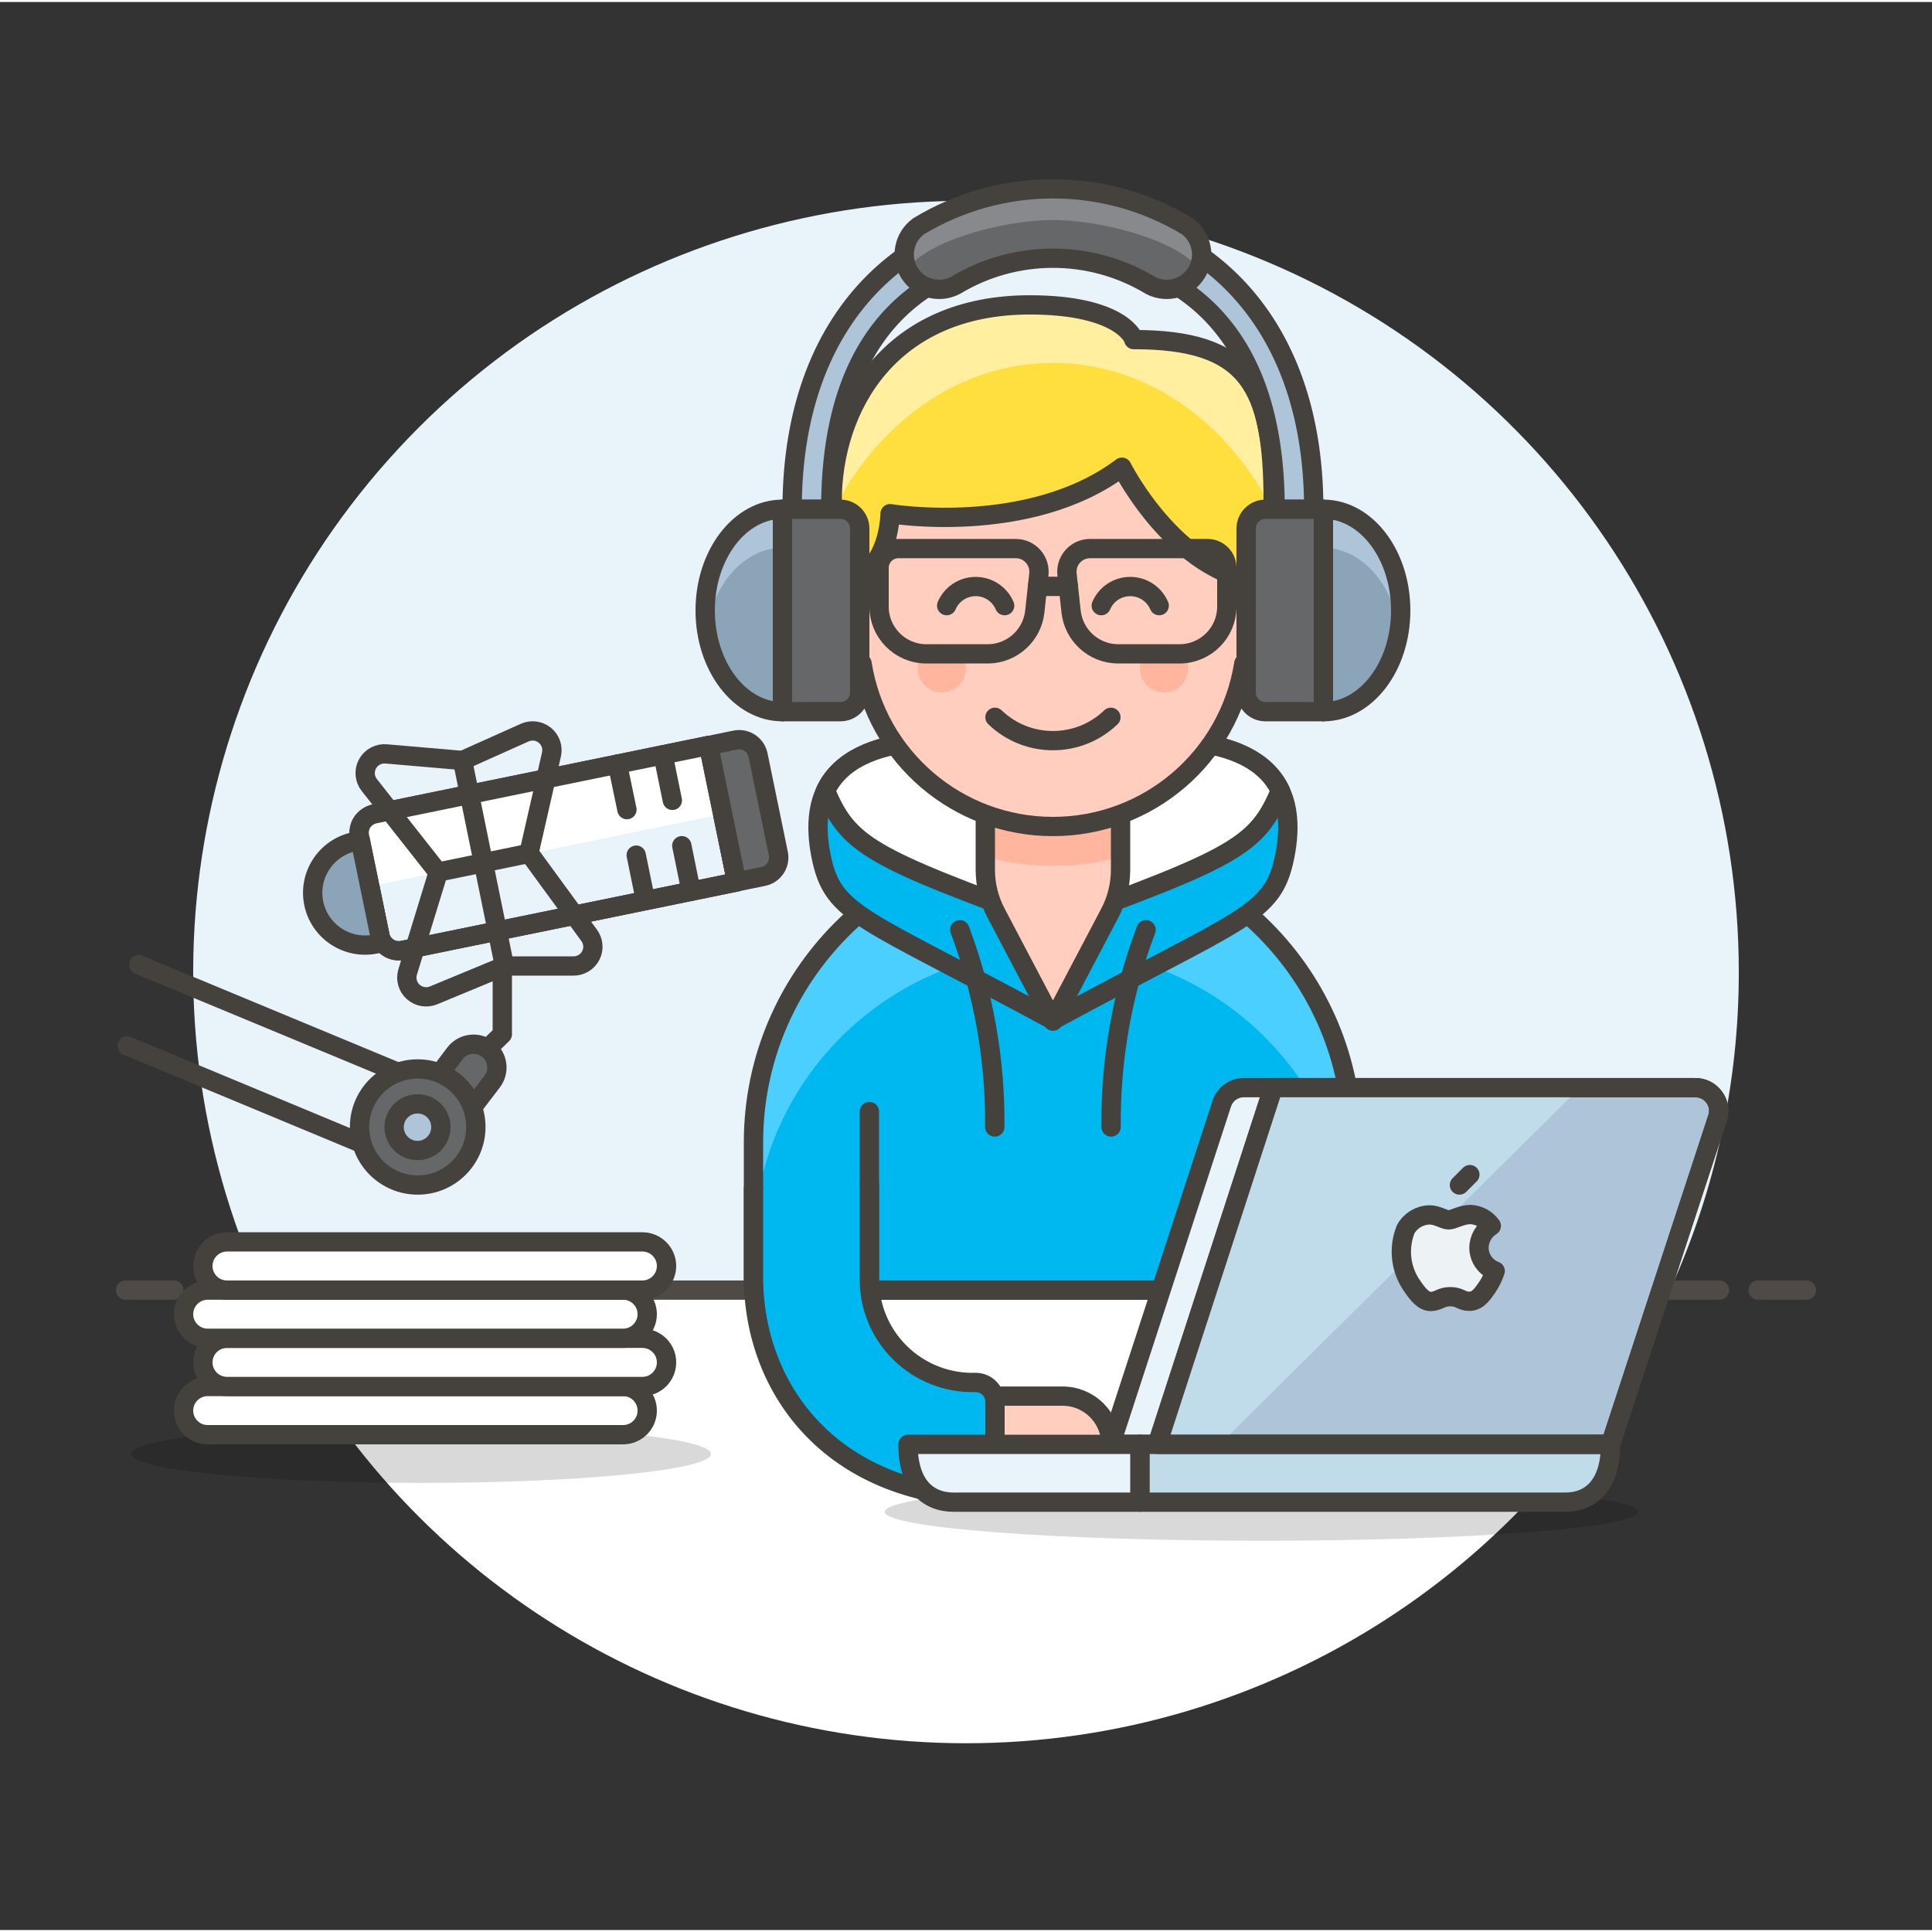<svg xmlns="http://www.w3.org/2000/svg" xmlns:xlink="http://www.w3.org/1999/xlink" width="485px" height="485px" viewBox="0 0 485 484"><rect x="0" y="0" width="485" height="484" fill="#333333" stroke="none"/><defs><filter id="alpha" filterUnits="objectBoundingBox" x="0%" y="0%" width="100%" height="100%"></filter><mask id="mask0"><g filter="url(#alpha)"><rect x="0" y="0" width="485" height="484" style="fill:rgb(0%,0%,0%);fill-opacity:0.149;stroke:none;"></rect></g></mask><clipPath id="clip1"><rect x="0" y="0" width="485" height="484"></rect></clipPath><g id="surface5" clip-path="url(#clip1)"><path style=" stroke:none;fill-rule:nonzero;fill:rgb(0.784%,0.784%,0.784%);fill-opacity:1;" d="M 178.48 364.5 C 178.48 360.492 145.91 357.242 105.73 357.242 C 65.551 357.242 32.98 360.492 32.98 364.5 C 32.98 368.512 65.551 371.762 105.73 371.762 C 145.91 371.762 178.48 368.512 178.48 364.5 Z M 178.48 364.5 "></path></g><mask id="mask1"><g filter="url(#alpha)"><rect x="0" y="0" width="485" height="484" style="fill:rgb(0%,0%,0%);fill-opacity:0.149;stroke:none;"></rect></g></mask><clipPath id="clip2"><rect x="0" y="0" width="485" height="484"></rect></clipPath><g id="surface8" clip-path="url(#clip2)"><path style=" stroke:none;fill-rule:nonzero;fill:rgb(0.784%,0.784%,0.784%);fill-opacity:1;" d="M 411.281 379.02 C 411.281 375.012 368.938 371.762 316.703 371.762 C 264.473 371.762 222.129 375.012 222.129 379.02 C 222.129 383.031 264.473 386.281 316.703 386.281 C 368.938 386.281 411.281 383.031 411.281 379.02 Z M 411.281 379.02 "></path></g></defs><g id="surface1"><path style=" stroke:none;fill-rule:nonzero;fill:rgb(90.98%,95.686%,98.039%);fill-opacity:1;" d="M 436.5 243.5 C 436.492 164.438 388.309 93.324 314.789 63.863 C 241.27 34.398 157.184 52.512 102.387 109.613 C 47.59 166.719 33.094 251.332 65.766 323.359 L 419.234 323.359 C 430.637 298.277 436.523 271.047 436.5 243.5 Z M 436.5 243.5 "></path><path style=" stroke:none;fill-rule:nonzero;fill:rgb(100%,100%,100%);fill-opacity:1;" d="M 65.766 323.359 C 97.184 392.621 166.316 437.117 242.5 437.117 C 318.684 437.117 387.816 392.621 419.234 323.359 Z M 65.766 323.359 "></path><path style="fill:none;stroke-width:1;stroke-linecap:round;stroke-linejoin:round;stroke:rgb(30.98%,29.02%,27.059%);stroke-opacity:1;stroke-miterlimit:4;" d="M 11 66.81 L 89 66.81 " transform="matrix(4.85,0,0,4.84,0,0)"></path><path style="fill:none;stroke-width:1;stroke-linecap:round;stroke-linejoin:round;stroke:rgb(30.98%,29.02%,27.059%);stroke-opacity:1;stroke-miterlimit:4;" d="M 6.5 66.81 L 9 66.81 " transform="matrix(4.85,0,0,4.84,0,0)"></path><path style="fill:none;stroke-width:1;stroke-linecap:round;stroke-linejoin:round;stroke:rgb(30.98%,29.02%,27.059%);stroke-opacity:1;stroke-miterlimit:4;" d="M 91 66.81 L 93.5 66.81 " transform="matrix(4.85,0,0,4.84,0,0)"></path><path style=" stroke:none;fill-rule:nonzero;fill:rgb(0%,72.157%,94.118%);fill-opacity:1;" d="M 264.324 210.539 C 305.941 210.938 339.477 244.703 339.5 286.238 L 339.5 323.359 L 189.148 323.359 L 189.148 286.238 C 189.176 244.703 222.707 210.938 264.324 210.539 Z M 264.324 210.539 "></path><path style=" stroke:none;fill-rule:nonzero;fill:rgb(29.02%,81.176%,100%);fill-opacity:1;" d="M 264.324 210.539 C 305.941 210.938 339.477 244.703 339.5 286.238 L 339.5 312.859 C 339.5 271.426 305.844 237.836 264.324 237.836 C 222.809 237.836 189.148 271.426 189.148 312.859 L 189.148 286.238 C 189.176 244.703 222.707 210.938 264.324 210.539 Z M 264.324 210.539 "></path><path style="fill:none;stroke-width:1;stroke-linecap:round;stroke-linejoin:round;stroke:rgb(27.059%,25.49%,23.529%);stroke-opacity:1;stroke-miterlimit:4;" d="M 54.5 43.5 C 63.081 43.582 69.995 50.558 70 59.14 L 70 66.81 L 39 66.81 L 39 59.14 C 39.005 50.558 45.919 43.582 54.5 43.5 Z M 54.5 43.5 " transform="matrix(4.85,0,0,4.84,0,0)"></path><path style="fill-rule:nonzero;fill:rgb(0%,72.157%,94.118%);fill-opacity:1;stroke-width:1;stroke-linecap:round;stroke-linejoin:round;stroke:rgb(27.059%,25.49%,23.529%);stroke-opacity:1;stroke-miterlimit:4;" d="M 54.5 38.81 C 48.5 37.81 41.16 37.61 42.5 44.31 C 43.12 47.39 44.58 47.42 54.5 52.81 C 64.42 47.42 65.88 47.39 66.5 44.31 C 67.84 37.61 60.5 37.81 54.5 38.81 Z M 54.5 38.81 " transform="matrix(4.85,0,0,4.84,0,0)"></path><path style="fill-rule:nonzero;fill:rgb(100%,100%,100%);fill-opacity:1;stroke-width:1;stroke-linecap:round;stroke-linejoin:round;stroke:rgb(27.059%,25.49%,23.529%);stroke-opacity:1;stroke-miterlimit:4;" d="M 54.5 38.81 C 49.78 38.02 44.23 37.73 42.73 40.91 C 43.92 43.72 44.97 44.35 54.5 47.81 C 64.03 44.35 65.08 43.72 66.27 40.91 C 64.77 37.73 59.22 38 54.5 38.81 Z M 54.5 38.81 " transform="matrix(4.85,0,0,4.84,0,0)"></path><path style="fill:none;stroke-width:1;stroke-linecap:round;stroke-linejoin:round;stroke:rgb(27.059%,25.49%,23.529%);stroke-opacity:1;stroke-miterlimit:4;" d="M 49.68 48.12 C 50.909 51.389 51.523 54.858 51.49 58.35 " transform="matrix(4.85,0,0,4.84,0,0)"></path><path style=" stroke:none;fill-rule:nonzero;fill:rgb(100%,80.784%,74.902%);fill-opacity:1;" d="M 281.301 197.52 L 281.301 217.801 C 281.309 221.613 280.379 225.371 278.586 228.738 L 264.324 255.844 L 250.066 228.738 C 248.273 225.371 247.34 221.613 247.352 217.801 L 247.352 197.52 Z M 281.301 197.52 "></path><path style=" stroke:none;fill-rule:nonzero;fill:rgb(100%,70.98%,61.961%);fill-opacity:1;" d="M 281.301 214.605 C 270.188 217.637 258.461 217.637 247.352 214.605 L 247.352 197.52 L 281.301 197.52 Z M 281.301 214.605 "></path><path style="fill:none;stroke-width:1;stroke-linecap:round;stroke-linejoin:round;stroke:rgb(27.059%,25.49%,23.529%);stroke-opacity:1;stroke-miterlimit:4;" d="M 58 40.81 L 58 45 C 58.002 45.788 57.81 46.564 57.44 47.26 L 54.5 52.86 L 51.56 47.26 C 51.19 46.564 50.998 45.788 51 45 L 51 40.81 Z M 58 40.81 " transform="matrix(4.85,0,0,4.84,0,0)"></path><path style="fill:none;stroke-width:1;stroke-linecap:round;stroke-linejoin:round;stroke:rgb(27.059%,25.49%,23.529%);stroke-opacity:1;stroke-miterlimit:4;" d="M 59.32 48.12 C 58.09 51.389 57.477 54.858 57.51 58.35 " transform="matrix(4.85,0,0,4.84,0,0)"></path><path style="fill-rule:nonzero;fill:rgb(100%,80.784%,74.902%);fill-opacity:1;stroke-width:1;stroke-linecap:round;stroke-linejoin:round;stroke:rgb(27.059%,25.49%,23.529%);stroke-opacity:1;stroke-miterlimit:4;" d="M 51.5 72.31 L 55 72.31 C 56.38 72.31 57.5 73.429 57.5 74.81 C 57.5 76.19 56.38 77.31 55 77.31 L 51.5 77.31 Z M 51.5 72.31 " transform="matrix(4.85,0,0,4.84,0,0)"></path><path style="fill:none;stroke-width:1;stroke-linecap:round;stroke-linejoin:round;stroke:rgb(27.059%,25.49%,23.529%);stroke-opacity:1;stroke-miterlimit:4;" d="M 45 66.17 L 45 57.55 " transform="matrix(4.85,0,0,4.84,0,0)"></path><path style="fill-rule:nonzero;fill:rgb(0%,72.157%,94.118%);fill-opacity:1;stroke-width:1;stroke-linecap:round;stroke-linejoin:round;stroke:rgb(27.059%,25.49%,23.529%);stroke-opacity:1;stroke-miterlimit:4;" d="M 39 61.54 L 39 66.13 C 39 72 43.12 77.6 51.5 77.6 L 51.5 72.6 C 51.5 72.048 51.053 71.6 50.5 71.6 C 49.034 71.644 47.613 71.083 46.573 70.049 C 45.532 69.014 44.964 67.597 45 66.13 L 45 61.36 " transform="matrix(4.85,0,0,4.84,0,0)"></path><path style="fill-rule:nonzero;fill:rgb(100%,80.784%,74.902%);fill-opacity:1;stroke-width:1;stroke-linecap:round;stroke-linejoin:round;stroke:rgb(27.059%,25.49%,23.529%);stroke-opacity:1;stroke-miterlimit:4;" d="M 64.5 30.31 L 64.5 27.81 C 64.5 22.287 60.023 17.81 54.5 17.81 C 48.977 17.81 44.5 22.287 44.5 27.81 L 44.5 30.31 C 43.396 30.31 42.5 31.206 42.5 32.31 C 42.5 33.415 43.396 34.31 44.5 34.31 L 44.62 34.31 C 45.381 39.177 49.573 42.765 54.5 42.765 C 59.427 42.765 63.619 39.177 64.38 34.31 L 64.5 34.31 C 65.605 34.31 66.5 33.415 66.5 32.31 C 66.5 31.206 65.605 30.31 64.5 30.31 Z M 64.5 30.31 " transform="matrix(4.85,0,0,4.84,0,0)"></path><path style=" stroke:none;fill-rule:nonzero;fill:rgb(100%,70.98%,61.961%);fill-opacity:1;" d="M 242.5 167.27 C 242.5 170.613 239.785 173.32 236.438 173.32 C 233.09 173.32 230.375 170.613 230.375 167.27 C 230.375 163.93 233.09 161.219 236.438 161.219 C 239.785 161.219 242.5 163.93 242.5 167.27 Z M 242.5 167.27 "></path><path style=" stroke:none;fill-rule:nonzero;fill:rgb(100%,70.98%,61.961%);fill-opacity:1;" d="M 298.273 167.27 C 298.273 170.613 295.562 173.32 292.211 173.32 C 288.863 173.32 286.148 170.613 286.148 167.27 C 286.148 163.93 288.863 161.219 292.211 161.219 C 295.562 161.219 298.273 163.93 298.273 167.27 Z M 298.273 167.27 "></path><path style="fill:none;stroke-width:1;stroke-linecap:round;stroke-linejoin:round;stroke:rgb(27.059%,25.49%,23.529%);stroke-opacity:1;stroke-miterlimit:4;" d="M 57.5 37.1 C 55.826 38.715 53.174 38.715 51.5 37.1 " transform="matrix(4.85,0,0,4.84,0,0)"></path><path style="fill:none;stroke-width:1;stroke-linecap:round;stroke-linejoin:round;stroke:rgb(27.059%,25.49%,23.529%);stroke-opacity:1;stroke-miterlimit:4;" d="M 52 31.31 C 51.745 30.708 51.153 30.318 50.5 30.318 C 49.846 30.318 49.256 30.708 49 31.31 " transform="matrix(4.85,0,0,4.84,0,0)"></path><path style="fill:none;stroke-width:1;stroke-linecap:round;stroke-linejoin:round;stroke:rgb(27.059%,25.49%,23.529%);stroke-opacity:1;stroke-miterlimit:4;" d="M 60 31.31 C 59.744 30.708 59.154 30.318 58.5 30.318 C 57.846 30.318 57.256 30.708 57 31.31 " transform="matrix(4.85,0,0,4.84,0,0)"></path><path style=" stroke:none;fill-rule:nonzero;fill:rgb(100%,87.451%,23.922%);fill-opacity:1;" d="M 258.504 76.035 C 223.488 76.035 208.891 101.543 208.891 125.5 L 208.891 145.926 C 223.441 145.926 223.441 128.453 223.441 128.453 C 223.441 128.453 258.457 134.262 281.641 116.789 C 281.641 116.789 296.191 145.828 319.613 145.828 L 319.613 125.5 C 319.613 96.219 313.406 84.75 284.598 84.75 C 284.793 84.75 281.832 76.035 258.504 76.035 Z M 258.504 76.035 "></path><path style=" stroke:none;fill-rule:nonzero;fill:rgb(100%,93.725%,61.961%);fill-opacity:1;" d="M 264.324 90.605 C 288.043 90.605 308.652 105.754 319.809 128.262 L 319.809 125.5 C 319.809 96.219 313.602 84.75 284.793 84.75 C 284.793 84.75 281.832 76.035 258.504 76.035 C 223.488 76.035 208.891 101.543 208.891 125.5 L 208.891 128.262 C 220.043 105.754 240.656 90.605 264.324 90.605 Z M 264.324 90.605 "></path><path style="fill:none;stroke-width:1;stroke-linecap:round;stroke-linejoin:round;stroke:rgb(27.059%,25.49%,23.529%);stroke-opacity:1;stroke-miterlimit:4;" d="M 53.3 15.71 C 46.08 15.71 43.07 20.98 43.07 25.93 L 43.07 30.15 C 46.07 30.15 46.07 26.54 46.07 26.54 C 46.07 26.54 53.29 27.74 58.07 24.13 C 58.07 24.13 61.07 30.13 65.9 30.13 L 65.9 25.93 C 65.9 19.88 64.62 17.51 58.68 17.51 C 58.72 17.51 58.11 15.71 53.3 15.71 Z M 53.3 15.71 " transform="matrix(4.85,0,0,4.84,0,0)"></path><path style="fill:none;stroke-width:1;stroke-linecap:round;stroke-linejoin:round;stroke:rgb(27.059%,25.49%,23.529%);stroke-opacity:1;stroke-miterlimit:4;" d="M 51.17 33.81 L 47.91 33.81 C 46.569 33.788 45.495 32.691 45.5 31.35 L 45.5 29.35 C 45.5 28.798 45.948 28.35 46.5 28.35 L 52.58 28.35 C 52.922 28.35 53.248 28.497 53.475 28.753 C 53.702 29.009 53.81 29.35 53.77 29.69 L 53.56 31.62 C 53.425 32.846 52.403 33.783 51.17 33.81 Z M 51.17 33.81 " transform="matrix(4.85,0,0,4.84,0,0)"></path><path style="fill:none;stroke-width:1;stroke-linecap:round;stroke-linejoin:round;stroke:rgb(27.059%,25.49%,23.529%);stroke-opacity:1;stroke-miterlimit:4;" d="M 57.83 33.81 L 61.09 33.81 C 62.432 33.788 63.506 32.691 63.5 31.35 L 63.5 29.35 C 63.5 28.798 63.053 28.35 62.5 28.35 L 56.42 28.35 C 56.078 28.35 55.752 28.497 55.524 28.753 C 55.297 29.009 55.19 29.35 55.23 29.69 L 55.44 31.62 C 55.575 32.846 56.597 33.783 57.83 33.81 Z M 57.83 33.81 " transform="matrix(4.85,0,0,4.84,0,0)"></path><path style="fill:none;stroke-width:1;stroke-linecap:round;stroke-linejoin:round;stroke:rgb(27.059%,25.49%,23.529%);stroke-opacity:1;stroke-miterlimit:4;" d="M 53.7 30.31 L 55.3 30.31 " transform="matrix(4.85,0,0,4.84,0,0)"></path><path style="fill-rule:nonzero;fill:rgb(67.843%,76.863%,85.098%);fill-opacity:1;stroke-width:1;stroke-linecap:round;stroke-linejoin:round;stroke:rgb(27.059%,25.49%,23.529%);stroke-opacity:1;stroke-miterlimit:4;" d="M 54.5 10.81 C 47.83 10.81 41 15.53 41 26.31 L 43 26.31 C 43 16.73 48 13.31 54.5 12.81 C 61 13.31 66 16.73 66 26.31 L 68 26.31 C 68 15.53 61.17 10.82 54.5 10.81 Z M 54.5 10.81 " transform="matrix(4.85,0,0,4.84,0,0)"></path><path style="fill-rule:nonzero;fill:rgb(39.608%,40.392%,41.176%);fill-opacity:1;stroke-width:1;stroke-linecap:round;stroke-linejoin:round;stroke:rgb(27.059%,25.49%,23.529%);stroke-opacity:1;stroke-miterlimit:4;" d="M 40.5 26.31 L 43.5 26.31 C 44.052 26.31 44.5 26.758 44.5 27.31 L 44.5 35.81 C 44.5 36.362 44.052 36.81 43.5 36.81 L 40.5 36.81 Z M 40.5 26.31 " transform="matrix(4.85,0,0,4.84,0,0)"></path><path style=" stroke:none;fill-rule:nonzero;fill:rgb(54.902%,64.314%,72.157%);fill-opacity:1;" d="M 196.426 178.16 C 185.707 178.16 177.023 166.785 177.023 152.75 C 177.023 138.715 185.707 127.34 196.426 127.34 Z M 196.426 178.16 "></path><path style=" stroke:none;fill-rule:nonzero;fill:rgb(67.843%,76.863%,85.098%);fill-opacity:1;" d="M 177.023 152.75 C 177.039 154.371 177.152 155.984 177.363 157.59 C 179.109 145.879 187.066 137.02 196.426 137.02 L 196.426 127.34 C 185.707 127.34 177.023 138.715 177.023 152.75 Z M 177.023 152.75 "></path><path style="fill:none;stroke-width:1;stroke-linecap:butt;stroke-linejoin:round;stroke:rgb(27.059%,25.49%,23.529%);stroke-opacity:1;stroke-miterlimit:4;" d="M 40.5 36.81 C 38.29 36.81 36.5 34.46 36.5 31.56 C 36.5 28.66 38.29 26.31 40.5 26.31 Z M 40.5 36.81 " transform="matrix(4.85,0,0,4.84,0,0)"></path><path style="fill-rule:nonzero;fill:rgb(39.608%,40.392%,41.176%);fill-opacity:1;stroke-width:1;stroke-linecap:round;stroke-linejoin:round;stroke:rgb(27.059%,25.49%,23.529%);stroke-opacity:1;stroke-miterlimit:4;" d="M 64.5 26.31 L 67.5 26.31 C 68.052 26.31 68.5 26.758 68.5 27.31 L 68.5 35.81 C 68.5 36.362 68.052 36.81 67.5 36.81 L 64.5 36.81 Z M 64.5 26.31 " transform="matrix(-4.85,0,-0,-4.84,645.05,305.501)"></path><path style=" stroke:none;fill-rule:nonzero;fill:rgb(54.902%,64.314%,72.157%);fill-opacity:1;" d="M 332.227 178.16 C 342.945 178.16 351.625 166.785 351.625 152.75 C 351.625 138.715 342.945 127.34 332.227 127.34 Z M 332.227 178.16 "></path><path style=" stroke:none;fill-rule:nonzero;fill:rgb(67.843%,76.863%,85.098%);fill-opacity:1;" d="M 351.625 152.75 C 351.613 154.371 351.5 155.984 351.285 157.59 C 349.539 145.879 341.586 137.02 332.227 137.02 L 332.227 127.34 C 342.945 127.34 351.625 138.715 351.625 152.75 Z M 351.625 152.75 "></path><path style="fill:none;stroke-width:1;stroke-linecap:butt;stroke-linejoin:round;stroke:rgb(27.059%,25.49%,23.529%);stroke-opacity:1;stroke-miterlimit:4;" d="M 68.5 36.81 C 70.71 36.81 72.5 34.46 72.5 31.56 C 72.5 28.66 70.71 26.31 68.5 26.31 Z M 68.5 36.81 " transform="matrix(4.85,0,0,4.84,0,0)"></path><path style=" stroke:none;fill-rule:nonzero;fill:rgb(39.608%,40.392%,41.176%);fill-opacity:1;" d="M 298.031 56.289 C 277.312 43.77 251.34 43.77 230.617 56.289 C 226.891 58.984 225.883 64.09 228.305 67.992 C 230.727 71.898 235.754 73.273 239.832 71.148 C 254.887 62.051 273.762 62.051 288.816 71.148 C 292.895 73.273 297.926 71.898 300.348 67.992 C 302.766 64.09 301.758 58.984 298.031 56.289 Z M 298.031 56.289 "></path><path style=" stroke:none;fill-rule:nonzero;fill:rgb(52.941%,53.725%,54.902%);fill-opacity:1;" d="M 264.324 54.742 C 277.906 54.742 297.691 60.695 301.184 67.613 C 303.23 63.594 301.863 58.684 298.031 56.289 C 277.312 43.77 251.34 43.77 230.617 56.289 C 226.707 58.691 225.328 63.703 227.465 67.762 C 230.957 60.695 250.695 54.742 264.324 54.742 Z M 264.324 54.742 "></path><path style="fill:none;stroke-width:1;stroke-linecap:round;stroke-linejoin:round;stroke:rgb(27.059%,25.49%,23.529%);stroke-opacity:1;stroke-miterlimit:4;" d="M 61.45 11.63 C 57.178 9.043 51.823 9.043 47.55 11.63 C 46.782 12.187 46.574 13.242 47.073 14.048 C 47.572 14.855 48.609 15.139 49.45 14.7 C 52.554 12.82 56.446 12.82 59.55 14.7 C 60.391 15.139 61.428 14.855 61.927 14.048 C 62.426 13.242 62.218 12.187 61.45 11.63 Z M 61.45 11.63 " transform="matrix(4.85,0,0,4.84,0,0)"></path><use xlink:href="#surface5" mask="url(#mask0)"></use><use xlink:href="#surface8" mask="url(#mask1)"></use><path style="fill:none;stroke-width:1;stroke-linecap:round;stroke-linejoin:round;stroke:rgb(27.059%,25.49%,23.529%);stroke-opacity:1;stroke-miterlimit:4;" d="M 64.34 58.16 L 64.34 57.55 " transform="matrix(4.85,0,0,4.84,0,0)"></path><path style="fill:none;stroke-width:1;stroke-linecap:round;stroke-linejoin:round;stroke:rgb(27.059%,25.49%,23.529%);stroke-opacity:1;stroke-miterlimit:4;" d="M 64.34 66.77 L 64.34 57.55 " transform="matrix(4.85,0,0,4.84,0,0)"></path><path style="fill-rule:nonzero;fill:rgb(90.98%,95.686%,98.039%);fill-opacity:1;stroke-width:1;stroke-linecap:round;stroke-linejoin:round;stroke:rgb(27.059%,25.49%,23.529%);stroke-opacity:1;stroke-miterlimit:4;" d="M 38.13 45.64 L 20.84 49.19 C 20.299 49.3 19.77 48.952 19.66 48.41 L 18.61 43.29 C 18.556 43.032 18.606 42.761 18.75 42.54 C 18.901 42.321 19.13 42.168 19.39 42.11 L 36.68 38.56 Z M 38.13 45.64 " transform="matrix(4.85,0,0,4.84,0,0)"></path><path style="fill:none;stroke-width:1;stroke-linecap:round;stroke-linejoin:round;stroke:rgb(27.059%,25.49%,23.529%);stroke-opacity:1;stroke-miterlimit:4;" d="M 25.23 54.29 L 26 53.54 L 26 50.07 " transform="matrix(4.85,0,0,4.84,0,0)"></path><path style="fill-rule:nonzero;fill:rgb(39.608%,40.392%,41.176%);fill-opacity:1;stroke-width:1;stroke-linecap:round;stroke-linejoin:round;stroke:rgb(27.059%,25.49%,23.529%);stroke-opacity:1;stroke-miterlimit:4;" d="M 23.66 58.38 L 21.74 56.93 L 23.55 54.53 C 23.956 54 24.715 53.899 25.245 54.305 C 25.775 54.711 25.876 55.47 25.47 56 Z M 23.66 58.38 " transform="matrix(4.85,0,0,4.84,0,0)"></path><path style="fill:none;stroke-width:1;stroke-linecap:round;stroke-linejoin:round;stroke:rgb(27.059%,25.49%,23.529%);stroke-opacity:1;stroke-miterlimit:4;" d="M 21.62 55.94 L 7.18 49.93 " transform="matrix(4.85,0,0,4.84,0,0)"></path><path style="fill:none;stroke-width:1;stroke-linecap:round;stroke-linejoin:round;stroke:rgb(27.059%,25.49%,23.529%);stroke-opacity:1;stroke-miterlimit:4;" d="M 21.02 60.16 L 6.58 54.14 " transform="matrix(4.85,0,0,4.84,0,0)"></path><path style=" stroke:none;fill-rule:nonzero;fill:rgb(100%,100%,100%);fill-opacity:1;" d="M 181.438 203.859 L 177.898 186.629 L 94.043 203.812 C 92.781 204.094 91.672 204.836 90.938 205.895 C 90.238 206.965 89.996 208.273 90.258 209.523 L 92.828 222.012 Z M 181.438 203.859 "></path><path style="fill:none;stroke-width:1;stroke-linecap:round;stroke-linejoin:round;stroke:rgb(27.059%,25.49%,23.529%);stroke-opacity:1;stroke-miterlimit:4;" d="M 38.13 45.64 L 20.84 49.19 C 20.299 49.3 19.77 48.952 19.66 48.41 L 18.61 43.29 C 18.556 43.032 18.606 42.761 18.75 42.54 C 18.901 42.321 19.13 42.168 19.39 42.11 L 36.68 38.56 Z M 38.13 45.64 " transform="matrix(4.85,0,0,4.84,0,0)"></path><path style="fill-rule:nonzero;fill:rgb(39.608%,40.392%,41.176%);fill-opacity:1;stroke-width:1;stroke-linecap:round;stroke-linejoin:round;stroke:rgb(27.059%,25.49%,23.529%);stroke-opacity:1;stroke-miterlimit:4;" d="M 37.38 38.25 L 38.79 38.25 C 39.343 38.25 39.79 38.698 39.79 39.25 L 39.79 44.47 C 39.79 45.022 39.342 45.47 38.79 45.47 L 37.38 45.47 Z M 37.38 38.25 " transform="matrix(4.751,-0.974,0.976,4.741,-37.054,41.721)"></path><path style="fill:none;stroke-width:1;stroke-linecap:round;stroke-linejoin:round;stroke:rgb(27.059%,25.49%,23.529%);stroke-opacity:1;stroke-miterlimit:4;" d="M 35.29 43.76 L 35.77 46.12 " transform="matrix(4.85,0,0,4.84,0,0)"></path><path style="fill:none;stroke-width:1;stroke-linecap:round;stroke-linejoin:round;stroke:rgb(27.059%,25.49%,23.529%);stroke-opacity:1;stroke-miterlimit:4;" d="M 34.32 39.05 L 34.8 41.41 " transform="matrix(4.85,0,0,4.84,0,0)"></path><path style="fill:none;stroke-width:1;stroke-linecap:round;stroke-linejoin:round;stroke:rgb(27.059%,25.49%,23.529%);stroke-opacity:1;stroke-miterlimit:4;" d="M 32.93 44.25 L 33.41 46.6 " transform="matrix(4.85,0,0,4.84,0,0)"></path><path style="fill:none;stroke-width:1;stroke-linecap:round;stroke-linejoin:round;stroke:rgb(27.059%,25.49%,23.529%);stroke-opacity:1;stroke-miterlimit:4;" d="M 31.96 39.53 L 32.45 41.89 " transform="matrix(4.85,0,0,4.84,0,0)"></path><path style="fill:none;stroke-width:1;stroke-linecap:round;stroke-linejoin:round;stroke:rgb(27.059%,25.49%,23.529%);stroke-opacity:1;stroke-miterlimit:4;" d="M 26.11 50 L 23.94 39.34 L 27.17 37.89 C 27.511 37.742 27.906 37.795 28.196 38.028 C 28.485 38.261 28.622 38.636 28.55 39 L 27.38 44.14 L 30.48 48.39 C 30.716 48.696 30.754 49.11 30.579 49.454 C 30.404 49.798 30.046 50.01 29.66 50 Z M 26.11 50 " transform="matrix(4.85,0,0,4.84,0,0)"></path><path style="fill:none;stroke-width:1;stroke-linecap:round;stroke-linejoin:round;stroke:rgb(27.059%,25.49%,23.529%);stroke-opacity:1;stroke-miterlimit:4;" d="M 23.94 39.34 L 20 39 C 19.6 38.96 19.214 39.164 19.022 39.518 C 18.83 39.871 18.868 40.305 19.12 40.62 L 22.68 45.15 L 21.1 50.31 C 20.987 50.682 21.1 51.086 21.389 51.345 C 21.679 51.604 22.092 51.673 22.45 51.52 L 26.11 50 " transform="matrix(4.85,0,0,4.84,0,0)"></path><path style="fill-rule:nonzero;fill:rgb(54.902%,64.314%,72.157%);fill-opacity:1;stroke-width:1;stroke-linecap:round;stroke-linejoin:round;stroke:rgb(27.059%,25.49%,23.529%);stroke-opacity:1;stroke-miterlimit:4;" d="M 18.65 43.49 L 18.35 43.55 C 16.884 43.851 15.939 45.283 16.24 46.75 C 16.541 48.216 17.974 49.161 19.44 48.86 L 19.74 48.8 Z M 18.65 43.49 " transform="matrix(4.85,0,0,4.84,0,0)"></path><path style="fill:none;stroke-width:1;stroke-linecap:round;stroke-linejoin:round;stroke:rgb(27.059%,25.49%,23.529%);stroke-opacity:1;stroke-miterlimit:4;" d="M 22.67 45.13 L 27.38 44.16 " transform="matrix(4.85,0,0,4.84,0,0)"></path><path style="fill-rule:nonzero;fill:rgb(39.608%,40.392%,41.176%);fill-opacity:1;stroke-width:1;stroke-linecap:round;stroke-linejoin:round;stroke:rgb(27.059%,25.49%,23.529%);stroke-opacity:1;stroke-miterlimit:4;" d="M 24.63 58.35 C 24.63 60.013 23.282 61.36 21.62 61.36 C 19.957 61.36 18.61 60.013 18.61 58.35 C 18.61 56.687 19.957 55.34 21.62 55.34 C 23.282 55.34 24.63 56.687 24.63 58.35 Z M 24.63 58.35 " transform="matrix(4.85,0,0,4.84,0,0)"></path><path style="fill-rule:nonzero;fill:rgb(67.843%,76.863%,85.098%);fill-opacity:1;stroke-width:1;stroke-linecap:round;stroke-linejoin:round;stroke:rgb(27.059%,25.49%,23.529%);stroke-opacity:1;stroke-miterlimit:4;" d="M 22.82 58.35 C 22.824 58.842 22.531 59.286 22.078 59.476 C 21.625 59.666 21.102 59.563 20.755 59.215 C 20.407 58.868 20.304 58.345 20.494 57.892 C 20.684 57.44 21.129 57.146 21.62 57.15 C 22.283 57.15 22.82 57.687 22.82 58.35 Z M 22.82 58.35 " transform="matrix(4.85,0,0,4.84,0,0)"></path><path style="fill-rule:nonzero;fill:rgb(100%,100%,100%);fill-opacity:1;stroke-width:1;stroke-linecap:round;stroke-linejoin:round;stroke:rgb(27.059%,25.49%,23.529%);stroke-opacity:1;stroke-miterlimit:4;" d="M 10.75 71.81 L 32.25 71.81 C 32.941 71.81 33.5 72.37 33.5 73.06 C 33.5 73.751 32.941 74.31 32.25 74.31 L 10.75 74.31 C 10.06 74.31 9.5 73.751 9.5 73.06 C 9.5 72.37 10.06 71.81 10.75 71.81 Z M 10.75 71.81 " transform="matrix(4.85,0,0,4.84,0,0)"></path><path style="fill-rule:nonzero;fill:rgb(100%,100%,100%);fill-opacity:1;stroke-width:1;stroke-linecap:round;stroke-linejoin:round;stroke:rgb(27.059%,25.49%,23.529%);stroke-opacity:1;stroke-miterlimit:4;" d="M 11.75 69.31 L 33.25 69.31 C 33.94 69.31 34.5 69.869 34.5 70.56 C 34.5 71.25 33.94 71.81 33.25 71.81 L 11.75 71.81 C 11.06 71.81 10.5 71.25 10.5 70.56 C 10.5 69.869 11.06 69.31 11.75 69.31 Z M 11.75 69.31 " transform="matrix(4.85,0,0,4.84,0,0)"></path><path style="fill-rule:nonzero;fill:rgb(100%,100%,100%);fill-opacity:1;stroke-width:1;stroke-linecap:round;stroke-linejoin:round;stroke:rgb(27.059%,25.49%,23.529%);stroke-opacity:1;stroke-miterlimit:4;" d="M 10.75 66.81 L 32.25 66.81 C 32.941 66.81 33.5 67.37 33.5 68.06 C 33.5 68.75 32.941 69.31 32.25 69.31 L 10.75 69.31 C 10.06 69.31 9.5 68.75 9.5 68.06 C 9.5 67.37 10.06 66.81 10.75 66.81 Z M 10.75 66.81 " transform="matrix(4.85,0,0,4.84,0,0)"></path><path style="fill-rule:nonzero;fill:rgb(100%,100%,100%);fill-opacity:1;stroke-width:1;stroke-linecap:round;stroke-linejoin:round;stroke:rgb(27.059%,25.49%,23.529%);stroke-opacity:1;stroke-miterlimit:4;" d="M 11.75 64.31 L 33.25 64.31 C 33.94 64.31 34.5 64.87 34.5 65.56 C 34.5 66.25 33.94 66.81 33.25 66.81 L 11.75 66.81 C 11.06 66.81 10.5 66.25 10.5 65.56 C 10.5 64.87 11.06 64.31 11.75 64.31 Z M 11.75 64.31 " transform="matrix(4.85,0,0,4.84,0,0)"></path><path style="fill-rule:nonzero;fill:rgb(90.98%,95.686%,98.039%);fill-opacity:1;stroke-width:1;stroke-linecap:butt;stroke-linejoin:round;stroke:rgb(27.059%,25.49%,23.529%);stroke-opacity:1;stroke-miterlimit:4;" d="M 59.9 74.81 L 57.49 74.81 L 63.24 57.14 C 63.4 56.645 63.86 56.311 64.38 56.31 L 65.91 56.31 " transform="matrix(4.85,0,0,4.84,0,0)"></path><path style="fill-rule:nonzero;fill:rgb(67.843%,76.863%,85.098%);fill-opacity:1;stroke-width:1;stroke-linecap:butt;stroke-linejoin:round;stroke:rgb(27.059%,25.49%,23.529%);stroke-opacity:1;stroke-miterlimit:4;" d="M 83.36 74.81 L 59.9 74.81 L 65.9 56.31 L 87.73 56.31 C 88.126 56.3 88.5 56.487 88.73 56.81 C 88.959 57.118 89.022 57.517 88.9 57.88 Z M 83.36 74.81 " transform="matrix(4.85,0,0,4.84,0,0)"></path><path style=" stroke:none;fill-rule:nonzero;fill:rgb(75.294%,86.275%,92.157%);fill-opacity:1;" d="M 396.633 272.539 L 319.664 272.539 L 290.516 362.082 L 306.18 362.082 Z M 396.633 272.539 "></path><path style="fill-rule:nonzero;fill:rgb(75.294%,86.275%,92.157%);fill-opacity:1;stroke-width:1;stroke-linecap:butt;stroke-linejoin:round;stroke:rgb(27.059%,25.49%,23.529%);stroke-opacity:1;stroke-miterlimit:4;" d="M 83.36 74.81 L 59 74.81 L 59 77.81 L 81 77.81 C 82.27 77.82 83.36 77 83.36 74.81 Z M 83.36 74.81 " transform="matrix(4.85,0,0,4.84,0,0)"></path><path style="fill-rule:nonzero;fill:rgb(90.98%,95.686%,98.039%);fill-opacity:1;stroke-width:1;stroke-linecap:butt;stroke-linejoin:round;stroke:rgb(27.059%,25.49%,23.529%);stroke-opacity:1;stroke-miterlimit:4;" d="M 59 74.81 L 47 74.81 C 47 76.9 48 77.81 49.37 77.81 L 59 77.81 Z M 59 74.81 " transform="matrix(4.85,0,0,4.84,0,0)"></path><path style="fill-rule:nonzero;fill:rgb(92.941%,94.902%,95.686%);fill-opacity:1;stroke-width:1;stroke-linecap:butt;stroke-linejoin:round;stroke:rgb(27.059%,25.49%,23.529%);stroke-opacity:1;stroke-miterlimit:4;" d="M 76.55 64.61 C 76.558 64.149 76.799 63.724 77.19 63.48 C 76.941 63.126 76.542 62.908 76.11 62.89 C 75.65 62.89 75.21 63.17 74.98 63.17 C 74.75 63.17 74.38 62.9 73.98 62.91 C 73.471 62.925 73.009 63.206 72.76 63.65 C 72.357 64.647 72.496 65.782 73.13 66.65 C 73.38 67.01 73.68 67.41 74.07 67.4 C 74.46 67.39 74.58 67.15 75.07 67.15 C 75.56 67.15 75.65 67.4 76.07 67.39 C 76.49 67.38 76.73 67.02 76.98 66.66 C 77.154 66.4 77.291 66.117 77.39 65.82 C 76.886 65.63 76.553 65.148 76.55 64.61 Z M 76.55 64.61 " transform="matrix(4.85,0,0,4.84,0,0)"></path><path style="fill:none;stroke-width:1;stroke-linecap:round;stroke-linejoin:round;stroke:rgb(27.059%,25.49%,23.529%);stroke-opacity:1;stroke-miterlimit:4;" d="M 75.54 61.36 L 76.08 60.82 " transform="matrix(4.85,0,0,4.84,0,0)"></path><path style="fill:none;stroke-width:1;stroke-linecap:butt;stroke-linejoin:round;stroke:rgb(27.059%,25.49%,23.529%);stroke-opacity:1;stroke-miterlimit:4;" d="M 83.36 74.81 L 59.9 74.81 L 65.9 56.31 L 87.73 56.31 C 88.126 56.3 88.5 56.487 88.73 56.81 C 88.959 57.118 89.022 57.517 88.9 57.88 Z M 83.36 74.81 " transform="matrix(4.85,0,0,4.84,0,0)"></path></g></svg>